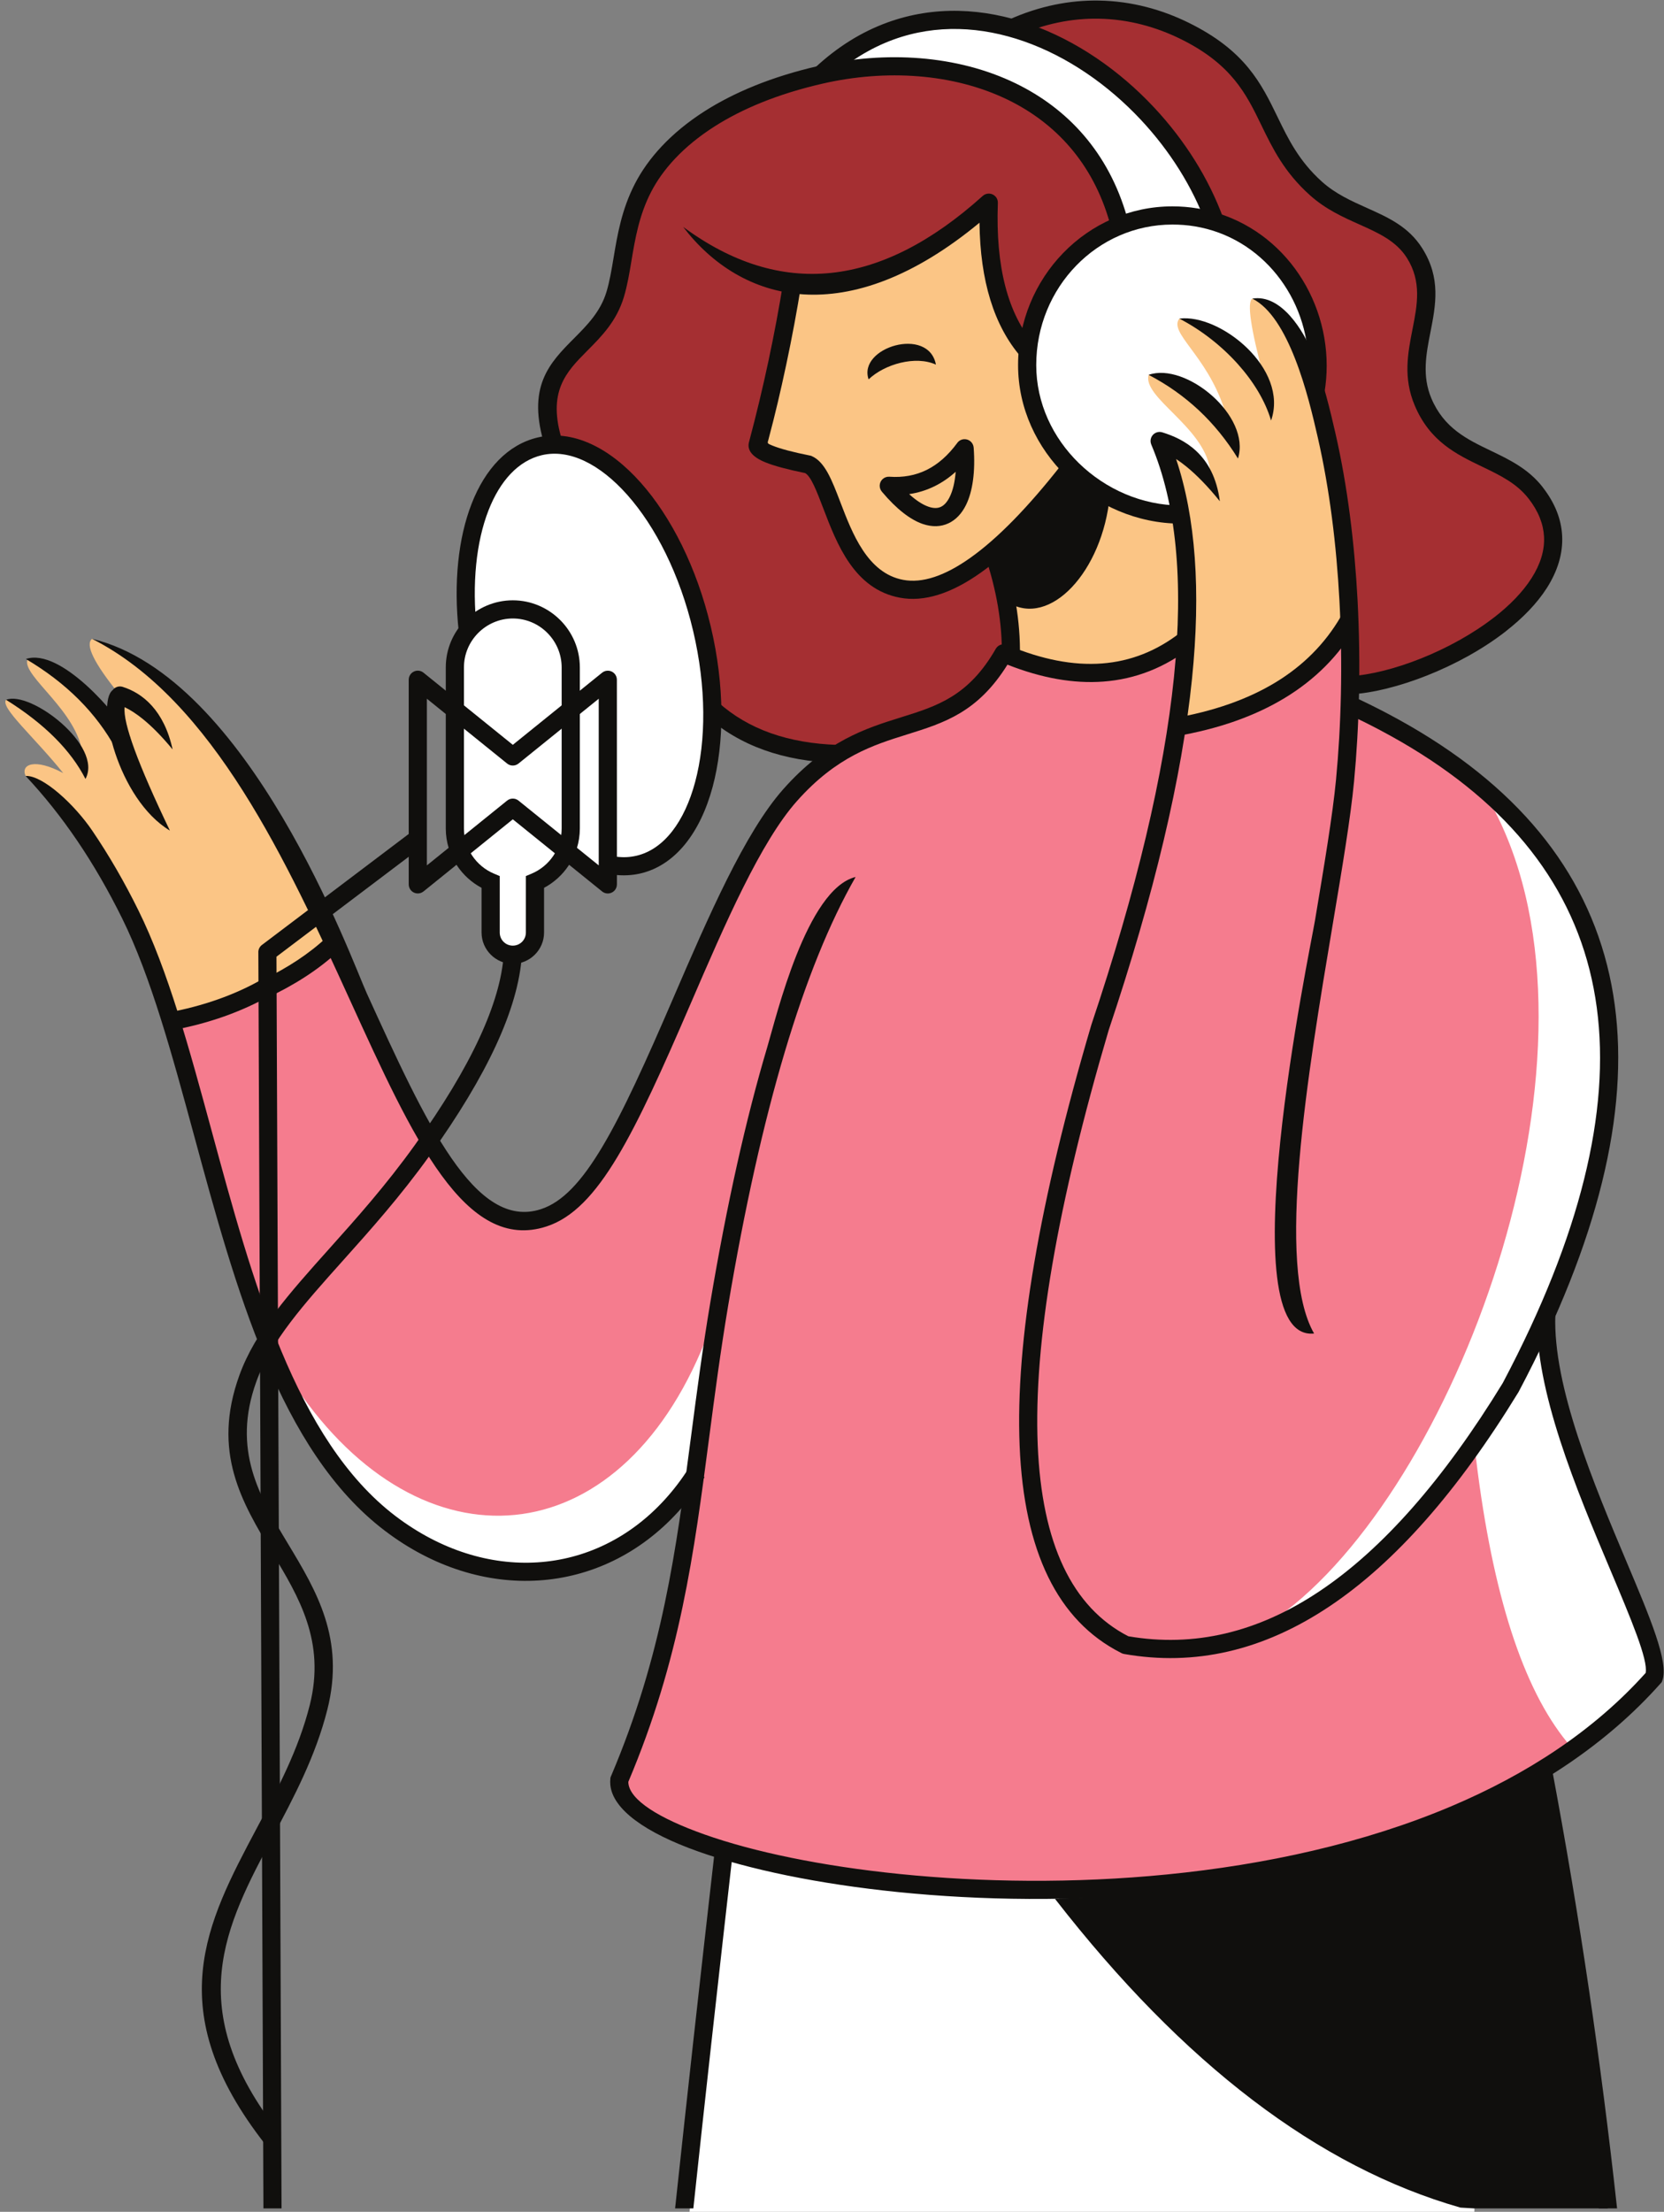 <?xml version="1.0" encoding="UTF-8"?><svg xmlns="http://www.w3.org/2000/svg" xmlns:xlink="http://www.w3.org/1999/xlink" height="413.1" preserveAspectRatio="xMidYMid meet" version="1.0" viewBox="-1.0 -0.1 311.0 413.1" width="311.0" zoomAndPan="magnify"><rect x="-1.0" y="-0.1" width="311.0" height="413.1" fill="#808080" stroke="none"/><defs><clipPath id="a"><path d="M 113 163 L 309.941 163 L 309.941 355 L 113 355 Z M 113 163"/></clipPath></defs><g><g id="change1_1"><path d="M 284.23 255.77 C 283.605 257.004 282.953 258.258 282.281 259.531 L 282.219 259.637 C 280.914 261.766 279.605 263.828 278.281 265.828 C 276.973 267.812 275.648 269.734 274.312 271.605 L 274.164 271.809 L 274.281 272.738 C 275.047 279.004 275.98 284.816 277.078 290.176 C 278.176 295.527 279.438 300.41 280.863 304.82 C 282.289 309.23 283.879 313.168 285.629 316.641 C 287.387 320.129 289.312 323.148 291.402 325.699 L 291.805 326.191 L 292.289 325.848 C 295.027 323.906 297.652 321.832 300.152 319.617 C 302.578 317.465 304.883 315.188 307.043 312.777 L 307.16 312.645 L 307.195 312.477 C 307.461 311.125 306.773 308.52 305.504 305.047 C 304.27 301.676 302.473 297.414 300.48 292.688 C 297.895 286.559 294.984 279.664 292.52 272.672 C 290.07 265.715 288.066 258.68 287.281 252.246 L 287.02 250.102 L 286.074 252.047 C 285.473 253.293 284.855 254.535 284.23 255.77 Z M 115.688 287.129 C 111.695 289.613 107.359 291.227 102.871 291.953 C 98.406 292.68 93.781 292.527 89.18 291.492 C 84.668 290.48 80.18 288.613 75.891 285.895 C 75.328 285.535 74.754 285.156 74.18 284.754 C 73.633 284.379 73.094 283.984 72.559 283.578 C 68.887 280.789 65.617 277.406 62.684 273.562 C 59.758 269.73 57.16 265.434 54.816 260.805 L 51.016 253.305 L 55.898 260.148 C 62.777 269.785 70.715 276.297 78.895 279.66 C 84.445 281.945 90.113 282.777 95.633 282.152 C 101.148 281.531 106.52 279.449 111.484 275.91 C 118.766 270.715 125.18 262.379 129.906 250.887 L 131.895 246.055 L 131.121 251.219 C 130.684 254.152 130.289 256.973 129.918 259.719 C 129.527 262.578 129.172 265.309 128.82 268 L 127.891 275.02 L 127.812 275.137 C 127.562 275.516 127.285 275.914 126.992 276.336 C 126.738 276.695 126.461 277.074 126.16 277.469 C 123.098 281.5 119.551 284.727 115.688 287.129 Z M 150.422 350.359 C 155.555 351.281 161.09 352.062 166.918 352.652 C 171.586 353.121 176.441 353.477 181.43 353.688 C 186.234 353.895 191.164 353.973 196.164 353.902 L 196.484 353.898 L 196.676 354.148 C 208.645 369.551 220.926 382.043 233.508 391.621 C 246.055 401.164 258.906 407.82 272.066 411.582 C 272.906 411.633 273.75 411.668 274.59 411.73 L 274.555 413 L 127.879 413 L 127.953 412.297 C 128.469 407.461 129.008 402.473 129.57 397.332 C 130.141 392.094 130.723 386.797 131.316 381.453 C 131.902 376.133 132.516 370.652 133.152 365.012 L 135.207 346.863 L 135.926 347.07 C 140.27 348.297 145.141 349.406 150.422 350.359 Z M 125.035 155.672 C 126.98 153.227 128.5 149.965 129.531 146.133 C 130.602 142.152 131.137 137.562 131.07 132.609 C 131.008 127.855 130.391 122.77 129.16 117.574 C 127.934 112.375 126.203 107.555 124.133 103.277 C 121.973 98.824 119.438 94.961 116.695 91.883 C 114.055 88.914 111.23 86.684 108.387 85.367 C 105.602 84.074 102.793 83.664 100.113 84.297 C 97.832 84.836 95.801 86.066 94.059 87.867 C 92.297 89.695 90.828 92.113 89.707 94.996 C 88.688 97.605 87.953 100.59 87.527 103.859 C 87.109 107.066 86.992 110.547 87.199 114.211 L 87.266 115.328 L 88.191 114.699 C 89.156 114.043 90.227 113.523 91.367 113.176 C 92.465 112.836 93.633 112.656 94.844 112.656 C 96.445 112.656 97.977 112.977 99.375 113.559 C 100.828 114.164 102.145 115.051 103.242 116.148 C 104.34 117.246 105.23 118.559 105.832 120.012 C 106.414 121.406 106.734 122.941 106.734 124.547 L 106.734 130.23 L 111.938 126.031 C 112.164 125.848 112.445 125.773 112.715 125.805 C 112.984 125.832 113.242 125.965 113.426 126.191 C 113.504 126.289 113.559 126.395 113.602 126.504 C 113.637 126.613 113.656 126.734 113.66 126.855 L 113.664 160.484 L 114.227 160.551 C 114.543 160.586 114.871 160.613 115.203 160.625 C 115.527 160.637 115.848 160.637 116.156 160.621 C 116.484 160.602 116.812 160.57 117.137 160.523 C 117.469 160.477 117.797 160.414 118.121 160.336 L 118.129 160.336 C 120.805 159.703 123.125 158.074 125.035 155.672 Z M 104.371 132.137 L 94.844 139.828 L 85.074 131.941 L 85.074 124.547 C 85.074 123.23 85.34 121.973 85.82 120.824 C 86.316 119.625 87.043 118.551 87.945 117.648 C 88.848 116.746 89.922 116.02 91.117 115.523 C 92.27 115.043 93.527 114.777 94.844 114.777 C 96.16 114.777 97.418 115.043 98.57 115.523 C 99.766 116.02 100.84 116.746 101.742 117.648 C 102.645 118.551 103.371 119.629 103.867 120.824 C 104.348 121.973 104.609 123.23 104.609 124.547 L 104.609 131.941 Z M 106.734 154.645 L 106.734 132.953 L 111.539 129.074 L 111.539 162.859 L 106.105 158.477 L 106.23 158.066 C 106.395 157.523 106.523 156.961 106.609 156.379 C 106.691 155.816 106.734 155.238 106.734 154.645 Z M 104.609 135.996 L 104.609 134.664 C 101.691 137.02 98.5 139.875 95.52 142 C 95.332 142.16 95.09 142.246 94.852 142.25 C 94.617 142.25 94.379 142.176 94.18 142.016 L 85.074 134.664 L 85.074 154.645 C 85.074 154.855 85.082 155.078 85.098 155.305 C 85.113 155.512 85.137 155.73 85.164 155.953 L 85.316 157.074 C 88.148 154.785 91.27 152 94.164 149.934 C 94.355 149.77 94.594 149.688 94.832 149.688 C 95.07 149.684 95.309 149.762 95.508 149.922 L 104.371 157.074 L 104.52 155.953 C 104.551 155.73 104.574 155.512 104.59 155.305 C 104.602 155.078 104.609 154.855 104.609 154.645 Z M 95.242 152.43 L 103.547 159.129 L 102.973 160.051 C 102.438 160.848 101.785 161.57 101.039 162.184 C 100.301 162.793 99.469 163.297 98.578 163.668 L 97.922 163.941 L 97.922 174.074 C 97.922 174.488 97.84 174.887 97.688 175.254 C 97.531 175.625 97.305 175.965 97.023 176.246 C 96.734 176.535 96.395 176.766 96.023 176.918 C 95.652 177.07 95.254 177.152 94.844 177.152 C 94.43 177.152 94.031 177.07 93.664 176.922 C 93.293 176.766 92.953 176.535 92.672 176.254 C 92.383 175.969 92.152 175.629 92 175.254 C 91.848 174.887 91.766 174.488 91.766 174.074 L 91.766 163.941 L 91.109 163.668 C 90.215 163.297 89.387 162.793 88.648 162.184 C 87.902 161.57 87.25 160.848 86.715 160.051 L 86.141 159.129 L 94.844 152.105 Z M 280.785 227.25 C 287.789 200.398 288.418 172.152 277.793 151.633 L 276.039 148.25 L 278.797 150.883 C 283.32 155.203 287.074 159.859 290.055 164.848 C 293.039 169.84 295.25 175.164 296.684 180.812 C 299.059 190.184 299.32 200.484 297.469 211.715 C 295.621 222.914 291.668 235.035 285.613 248.078 C 284.824 249.773 283.996 251.496 283.125 253.242 C 282.258 254.988 281.359 256.742 280.43 258.504 L 280.406 258.535 C 274.859 267.598 269.219 275.387 263.488 281.895 C 257.742 288.414 251.902 293.656 245.965 297.625 C 244.926 298.316 243.879 298.977 242.824 299.598 C 241.762 300.223 240.711 300.801 239.672 301.328 L 233.508 304.477 L 238.996 300.258 C 256.395 286.895 272.766 258.008 280.785 227.25" fill="#fff" fill-rule="evenodd"/></g><g id="change2_1"><path d="M 71.488 200.426 C 69.363 196.02 67.238 191.367 65.047 186.562 L 63.234 182.594 L 61.031 177.809 L 60.395 178.344 C 58.879 179.621 57.273 180.797 55.602 181.871 C 53.926 182.953 52.188 183.938 50.414 184.836 L 50.062 185.012 C 50.141 205.406 50.23 225.805 50.316 246.199 L 51.445 244.73 C 54.215 241.129 57.473 237.488 60.996 233.562 L 61.016 233.535 C 66.051 227.914 71.633 221.684 77.07 214.102 L 77.984 212.812 L 77.781 212.461 C 75.672 208.848 73.59 204.785 71.488 200.426 Z M 47.957 187 L 48.199 245.41 L 46.945 241.777 C 43.551 231.934 40.723 221.516 37.969 211.387 L 37.969 211.371 C 37.039 207.949 36.113 204.555 35.277 201.559 C 34.375 198.328 33.465 195.164 32.535 192.105 L 32.336 191.445 L 33.008 191.297 C 34.348 191.008 35.648 190.688 36.91 190.332 C 38.18 189.977 39.418 189.586 40.625 189.16 C 41.742 188.766 42.836 188.34 43.902 187.891 C 44.973 187.434 46.016 186.949 47.035 186.438 L 47.953 185.977 Z M 195.477 294.141 C 198.562 300.457 202.984 305.078 208.738 308.004 L 208.789 308.031 C 208.852 308.07 208.914 308.105 208.977 308.129 C 209.031 308.148 209.102 308.168 209.176 308.18 C 215.711 309.336 222.145 309.184 228.465 307.719 C 234.789 306.254 241.02 303.473 247.141 299.383 C 251.691 296.344 256.188 292.57 260.621 288.074 C 265.059 283.57 269.441 278.332 273.766 272.363 L 274.715 271.051 L 274.91 272.66 C 276.445 285.188 278.633 295.848 281.469 304.629 C 284.297 313.375 287.77 320.266 291.891 325.293 L 292.324 325.824 L 291.762 326.219 C 288.562 328.457 285.207 330.523 281.723 332.43 C 278.125 334.395 274.383 336.191 270.527 337.824 C 262.605 341.184 254.207 343.852 245.586 345.918 C 236.266 348.148 226.684 349.684 217.148 350.621 C 208.73 351.453 200.34 351.824 192.195 351.812 C 183.465 351.797 175.02 351.344 167.129 350.543 C 159.906 349.812 153.145 348.793 147.035 347.555 C 140.723 346.277 135.113 344.77 130.441 343.113 C 126.012 341.543 122.449 339.887 119.969 338.215 C 117.438 336.512 115.984 334.754 115.812 333.016 C 115.797 332.871 115.801 332.715 115.797 332.57 L 115.848 332.445 C 120.098 322.402 122.977 312.961 125.109 303.688 C 127.246 294.402 128.637 285.297 129.902 275.93 L 129.941 275.645 C 130.27 273.23 130.574 270.91 130.879 268.574 L 130.922 268.246 C 131.949 260.398 133.012 252.289 134.469 243.641 C 136 234.543 137.648 226.035 139.414 218.125 C 141.184 210.203 143.066 202.895 145.059 196.211 C 147.047 189.535 149.148 183.461 151.363 177.996 C 153.312 173.176 155.355 168.824 157.488 164.938 C 150.496 168.785 145.742 185.871 143.676 193.297 C 143.41 194.262 143.184 195.07 143.023 195.605 C 141.016 202.352 139.125 209.691 137.352 217.621 C 135.582 225.562 133.922 234.117 132.379 243.289 C 132.086 245.027 131.809 246.746 131.543 248.445 C 115.973 290.16 79.254 293.984 55.383 260.52 C 55.594 261.395 55.805 262.258 56.02 263.109 C 53.961 259.293 52.098 255.227 50.379 250.988 L 50.336 250.879 L 50.332 249.914 L 50.438 249.758 C 52.023 247.363 53.883 244.977 55.934 242.531 C 57.949 240.133 60.203 237.613 62.574 234.965 L 62.594 234.945 C 67.641 229.309 73.234 223.062 78.637 215.562 L 79.184 214.805 L 79.684 215.594 C 82.883 220.605 86.164 224.504 89.691 226.785 C 93.141 229.02 96.844 229.703 100.969 228.355 C 103.301 227.59 105.465 226.164 107.566 224.066 C 109.699 221.938 111.766 219.121 113.867 215.609 C 115.91 212.207 117.996 208.141 120.227 203.41 C 122.453 198.684 124.832 193.273 127.461 187.18 C 129.066 183.453 130.691 179.691 132.383 175.918 C 134.027 172.238 135.684 168.672 137.34 165.359 C 139 162.035 140.672 158.941 142.344 156.211 C 144.031 153.457 145.734 151.051 147.449 149.117 C 151.215 144.879 154.852 142.211 158.344 140.352 C 161.828 138.5 165.156 137.461 168.324 136.469 C 171.777 135.395 175.051 134.371 178.113 132.535 C 181.16 130.711 184.039 128.059 186.754 123.703 L 187.031 123.254 L 187.523 123.445 C 190.68 124.691 193.73 125.574 196.676 126.094 C 199.609 126.609 202.438 126.766 205.16 126.562 C 207.531 126.387 209.824 125.938 212.027 125.215 C 214.238 124.492 216.363 123.5 218.406 122.234 L 219.473 121.57 L 219.223 124.602 L 219.047 126.41 C 218.121 135.508 216.371 145.473 213.797 156.309 C 211.227 167.133 207.824 178.844 203.598 191.445 L 203.566 191.535 C 198.707 207.988 195.164 222.754 192.938 235.824 C 190.711 248.871 189.801 260.227 190.199 269.879 C 190.605 279.688 192.363 287.773 195.477 294.141 Z M 210.492 308.004 C 225.258 308.746 234.887 306.332 239.383 300.762 C 272.184 275.57 301.312 195.664 278.359 151.344 C 271.402 143.996 262.418 137.426 251.402 131.633 C 250.633 121.98 250.242 117.152 250.242 117.152 C 243.117 127.535 232.52 133.73 218.441 135.742 C 215.359 155.023 209.363 178.895 200.457 207.355 C 185.695 264.793 189.039 298.344 210.492 308.004" fill="#f57c8e" fill-rule="evenodd"/></g><g id="change1_2"><path d="M 208.152 43.238 C 211.227 41.926 214.598 41.203 218.129 41.203 C 218.859 41.203 219.578 41.23 220.289 41.285 C 220.996 41.344 221.695 41.43 222.395 41.543 C 225.543 42.062 228.461 43.148 231.062 44.684 C 233.777 46.281 236.156 48.367 238.113 50.801 C 239.539 52.57 240.742 54.531 241.691 56.621 C 242.633 58.688 243.324 60.895 243.742 63.188 L 244.477 67.227 L 242.555 63.594 C 241.465 61.535 239.859 59.188 237.895 57.695 C 236.527 56.66 234.988 56.051 233.34 56.273 C 233.16 56.551 233.164 57.48 233.355 59.062 C 233.594 61.039 234.188 63.883 235.129 67.578 L 235.988 70.945 L 233.988 68.102 C 232.219 65.574 229.699 63.41 227.051 61.949 C 224.551 60.57 221.953 59.82 219.793 60.004 C 219.371 60.953 220.449 62.422 222.059 64.598 C 224.004 67.23 226.641 70.805 228.355 75.922 L 229.48 79.281 L 227.258 76.52 C 225.438 74.262 222.953 72.348 220.41 71.227 C 218.238 70.27 216.039 69.895 214.227 70.402 C 214.086 71.988 216.117 74.023 218.488 76.398 C 221.52 79.438 225.07 82.992 225.758 87.363 L 226.336 91.004 L 224.574 87.762 C 223.477 85.742 222.027 84.328 220.527 83.316 C 219.008 82.301 217.426 81.684 216.086 81.266 L 216.066 81.262 C 215.945 81.223 215.816 81.199 215.688 81.207 C 215.562 81.211 215.438 81.238 215.316 81.289 C 215.047 81.402 214.848 81.617 214.746 81.867 C 214.645 82.121 214.641 82.41 214.754 82.68 C 215.492 84.422 216.148 86.238 216.723 88.133 C 217.297 90.035 217.793 92.02 218.207 94.094 L 218.371 94.918 L 217.531 94.852 C 214.297 94.59 211.156 93.734 208.246 92.395 C 205.273 91.023 202.539 89.141 200.199 86.863 C 197.652 84.383 195.574 81.434 194.148 78.164 C 192.797 75.051 192.035 71.648 192.035 68.09 C 192.035 64.449 192.738 60.973 194.016 57.801 C 195.34 54.508 197.277 51.543 199.688 49.066 C 202.09 46.594 204.961 44.598 208.152 43.238 Z M 201.266 25.809 C 197.734 21.637 193.41 18.41 188.594 16.066 C 184.23 13.941 179.469 12.547 174.527 11.82 C 169.363 11.062 163.996 11.039 158.695 11.684 L 156.051 12.008 L 158.266 10.523 C 159.48 9.711 160.711 8.992 161.941 8.363 C 163.203 7.719 164.484 7.164 165.781 6.691 C 169.738 5.254 173.805 4.621 177.867 4.68 C 182.168 4.738 186.465 5.574 190.629 7.035 C 194.66 8.453 198.566 10.457 202.238 12.922 C 206.004 15.449 209.527 18.469 212.688 21.84 C 215.039 24.352 217.184 27.055 219.066 29.887 C 220.93 32.688 222.547 35.629 223.867 38.648 L 224.34 39.73 L 222.727 39.453 C 221.984 39.332 221.219 39.238 220.438 39.172 C 219.676 39.109 218.906 39.078 218.129 39.078 C 216.652 39.078 215.219 39.191 213.824 39.41 C 212.398 39.637 211.004 39.973 209.645 40.41 L 209.031 40.613 L 208.844 39.988 C 207.156 34.398 204.551 29.688 201.266 25.809" fill="#fff" fill-rule="evenodd"/></g><g id="change3_1"><path d="M 221.57 29.867 C 223.664 33.172 225.43 36.641 226.785 40.195 L 226.891 40.477 L 227.172 40.57 C 229.66 41.426 231.973 42.621 234.059 44.098 C 236.203 45.613 238.121 47.43 239.766 49.473 C 241.859 52.078 243.512 55.055 244.633 58.258 C 245.73 61.395 246.32 64.758 246.32 68.211 C 246.32 68.965 246.289 69.723 246.234 70.48 C 246.176 71.238 246.086 72.004 245.973 72.773 L 245.949 72.906 L 245.988 73.039 C 246.41 74.527 246.781 75.965 247.109 77.305 C 247.438 78.641 247.727 79.887 247.977 80.977 C 249.066 85.738 249.934 90.688 250.602 95.707 C 251.312 101.07 251.797 106.531 252.086 111.953 C 252.215 114.316 252.301 116.652 252.355 118.957 C 252.41 121.34 252.43 123.703 252.414 126.031 L 252.41 126.754 L 253.125 126.664 C 257.039 126.18 261.715 124.832 266.355 122.836 C 270.711 120.961 275.051 118.508 278.719 115.652 C 280.211 114.492 281.586 113.266 282.797 111.992 C 283.957 110.77 284.973 109.5 285.801 108.195 C 286.645 106.871 287.293 105.504 287.711 104.113 C 288.105 102.781 288.285 101.43 288.211 100.062 C 288.141 98.816 287.859 97.547 287.336 96.27 C 286.84 95.055 286.125 93.828 285.172 92.605 L 284.98 92.355 L 284.973 92.355 C 283.855 90.992 282.523 89.93 281.086 89.016 C 279.59 88.074 277.98 87.301 276.363 86.523 C 273.957 85.371 271.531 84.203 269.375 82.508 C 267.246 80.836 265.359 78.629 263.984 75.363 C 261.883 70.367 262.762 65.867 263.633 61.453 L 263.633 61.441 C 264.531 56.859 265.414 52.371 262.488 47.742 C 261.426 46.059 260.023 44.828 258.418 43.812 C 256.859 42.82 255.105 42.035 253.305 41.227 C 251.773 40.543 250.211 39.84 248.691 39 C 247.18 38.164 245.684 37.176 244.258 35.898 C 239.523 31.656 237.398 27.285 235.316 22.996 C 233.902 20.078 232.504 17.199 230.227 14.426 C 227.949 11.648 224.812 9.012 219.941 6.613 C 217.555 5.438 214.973 4.465 212.238 3.789 C 209.723 3.168 207.07 2.797 204.312 2.754 C 202.457 2.727 200.559 2.844 198.629 3.133 C 196.777 3.406 194.895 3.836 192.988 4.441 L 191.273 4.984 L 192.945 5.641 C 196.836 7.164 200.602 9.211 204.141 11.66 C 207.773 14.184 211.172 17.133 214.23 20.395 C 216.965 23.316 219.441 26.504 221.57 29.867 Z M 154.371 51.508 C 146.262 52.344 138.258 50.348 130.355 45.52 C 131.906 47.066 133.594 48.449 135.406 49.641 C 138.355 51.57 141.641 52.98 145.227 53.719 L 145.828 53.844 L 145.727 54.445 C 145.367 56.59 144.98 58.746 144.566 60.914 C 144.152 63.102 143.711 65.277 143.246 67.445 C 142.723 69.91 142.152 72.422 141.543 74.965 C 140.938 77.496 140.301 80.008 139.641 82.496 L 139.633 82.523 C 139.449 83.109 139.547 83.641 139.918 84.121 C 140.352 84.684 141.148 85.199 142.305 85.668 C 143.086 85.984 144.082 86.309 145.293 86.637 C 146.531 86.969 147.969 87.301 149.605 87.633 L 149.703 87.652 L 149.789 87.699 C 150.473 88.082 151.09 89.02 151.699 90.301 C 152.27 91.5 152.848 93.008 153.473 94.645 C 154.727 97.93 156.152 101.66 158.297 104.727 C 160.398 107.734 163.219 110.145 167.297 110.906 C 169.441 111.309 171.73 111.133 174.156 110.383 C 176.617 109.617 179.223 108.262 181.969 106.316 L 182.672 105.809 L 184.109 104.715 L 184.375 105.594 C 184.754 106.844 185.09 108.094 185.387 109.336 C 185.676 110.562 185.926 111.797 186.137 113.031 C 186.344 114.246 186.508 115.457 186.629 116.664 C 186.746 117.859 186.824 119.055 186.863 120.242 L 186.879 120.77 L 186.359 120.883 C 186.215 120.91 186.074 120.973 185.953 121.062 C 185.84 121.145 185.738 121.258 185.66 121.395 C 180.469 130.457 174.441 132.34 167.695 134.445 L 167.602 134.477 C 165.688 135.074 163.719 135.691 161.707 136.477 C 159.672 137.273 157.578 138.246 155.434 139.551 L 155.27 139.652 L 155.078 139.645 C 150.625 139.461 146.594 138.738 142.984 137.48 C 139.359 136.215 136.16 134.406 133.395 132.059 L 133.18 131.875 L 133.172 131.59 C 133.105 129.254 132.91 126.844 132.582 124.391 C 132.262 122.004 131.812 119.562 131.227 117.09 C 129.953 111.711 128.156 106.711 125.996 102.27 C 123.754 97.668 121.125 93.668 118.277 90.473 C 115.988 87.898 113.559 85.84 111.066 84.379 C 108.66 82.969 106.195 82.121 103.754 81.926 L 103.309 81.891 L 103.188 81.457 C 100.754 72.562 104.414 68.879 108.297 64.977 C 109.633 63.633 110.988 62.266 112.168 60.695 C 113.332 59.145 114.336 57.371 114.996 55.184 C 115.309 54.145 115.559 53.059 115.781 51.941 C 116.012 50.797 116.203 49.648 116.398 48.477 C 116.742 46.426 117.102 44.281 117.652 42.121 C 118.211 39.926 118.973 37.691 120.121 35.469 C 121.266 33.246 122.879 30.969 125.027 28.758 C 126.973 26.75 129.355 24.793 132.223 22.969 C 134.895 21.27 137.984 19.688 141.527 18.285 C 144.816 16.98 148.508 15.836 152.633 14.891 C 158.711 13.5 165.02 13.02 171.117 13.555 C 176.949 14.062 182.594 15.508 187.664 17.977 C 192.25 20.207 196.367 23.289 199.73 27.293 C 202.852 31.008 205.312 35.516 206.891 40.871 L 207.047 41.398 L 206.547 41.629 C 204.984 42.352 203.496 43.223 202.102 44.211 C 200.691 45.215 199.375 46.348 198.168 47.59 C 196.344 49.465 194.773 51.598 193.5 53.922 C 192.258 56.203 191.301 58.68 190.691 61.297 L 190.336 62.82 L 189.527 61.477 C 187.785 58.582 186.527 55.16 185.75 51.215 C 184.98 47.297 184.684 42.852 184.863 37.883 L 184.863 37.848 C 184.879 37.703 184.863 37.555 184.816 37.418 C 184.773 37.285 184.699 37.156 184.598 37.043 C 184.398 36.824 184.133 36.707 183.863 36.691 C 183.594 36.68 183.316 36.77 183.098 36.965 C 173.418 45.68 163.84 50.527 154.371 51.508" fill="#a52f32" fill-rule="evenodd"/></g><g id="change4_1"><path d="M 251.379 115.066 C 247.789 76.973 241.578 56.535 233.059 55.676 C 232.02 56.34 232.75 61.301 235.254 70.555 C 231.445 64.641 226.164 60.926 219.414 59.406 C 217.398 62.055 224.398 66.113 227.754 76.121 C 222.004 72.004 217.309 69.934 213.676 69.91 C 212.461 74.105 223.883 79.547 225.133 87.461 C 222.121 84.461 219.18 83.125 216.301 83.453 C 221.773 98.984 222.484 116.414 218.441 135.742 C 235.09 132.672 246.07 125.781 251.379 115.066 Z M 167.457 66.973 C 165.367 67.43 163.336 68.352 161.766 69.559 C 161.746 68.277 162.555 67.137 163.746 66.293 C 164.535 65.734 165.488 65.301 166.488 65.039 C 167.484 64.777 168.523 64.68 169.488 64.797 C 170.961 64.969 172.258 65.645 172.918 66.973 C 171.23 66.523 169.316 66.566 167.457 66.973 Z M 175.605 86.113 C 174.613 86.984 173.57 87.691 172.477 88.234 C 171.379 88.773 170.223 89.156 169.004 89.379 C 167.785 89.602 166.512 89.664 165.184 89.57 C 164.891 89.551 164.617 89.652 164.414 89.828 C 164.211 90.004 164.07 90.262 164.051 90.551 C 164.043 90.699 164.062 90.84 164.102 90.965 C 164.148 91.098 164.219 91.223 164.309 91.324 L 164.32 91.336 C 165.645 92.914 166.918 94.172 168.129 95.121 C 169.371 96.105 170.551 96.773 171.645 97.148 C 172.457 97.43 173.227 97.559 173.949 97.539 C 174.68 97.52 175.367 97.355 176.008 97.059 C 176.621 96.77 177.18 96.359 177.676 95.84 C 178.18 95.305 178.621 94.648 178.996 93.883 C 179.586 92.676 180.004 91.176 180.234 89.434 C 180.461 87.699 180.504 85.723 180.34 83.543 C 180.32 83.25 180.18 82.996 179.977 82.82 C 179.773 82.641 179.496 82.543 179.203 82.562 C 179.039 82.574 178.887 82.625 178.75 82.703 C 178.613 82.781 178.492 82.895 178.402 83.031 L 178.387 83.051 C 177.516 84.23 176.586 85.254 175.605 86.113 Z M 153.16 88.543 C 153.965 89.988 154.68 91.859 155.453 93.891 C 156.586 96.844 157.867 100.203 159.734 103.008 C 161.645 105.887 164.152 108.164 167.684 108.824 C 169.57 109.176 171.613 108.992 173.812 108.273 C 175.969 107.562 178.277 106.336 180.742 104.59 C 183.234 102.824 185.867 100.535 188.641 97.723 C 191.406 94.918 194.312 91.594 197.359 87.754 L 197.691 87.336 L 197.332 86.934 C 194.996 84.336 193.102 81.344 191.816 78.074 C 190.594 74.965 189.914 71.602 189.914 68.09 C 189.914 67.707 189.918 67.363 189.93 67.062 C 189.938 66.742 189.957 66.402 189.98 66.039 L 189.996 65.793 L 189.84 65.598 C 187.531 62.77 185.777 59.352 184.59 55.352 C 183.395 51.32 182.762 46.699 182.699 41.488 L 182.684 40.16 L 181.66 41.008 C 175.633 45.992 169.91 49.418 164.555 51.539 C 158.758 53.84 153.383 54.613 148.508 54.191 L 147.922 54.145 L 147.824 54.723 C 147.457 56.926 147.062 59.125 146.648 61.312 C 146.234 63.488 145.793 65.68 145.32 67.887 C 144.785 70.395 144.285 72.641 143.75 74.902 C 143.211 77.184 142.645 79.438 141.977 81.941 C 141.82 82.422 141.754 82.688 142.031 83.066 C 142.223 83.328 142.523 83.469 143.102 83.703 C 143.863 84.012 144.848 84.328 146.055 84.648 C 147.227 84.961 148.629 85.281 150.254 85.605 L 150.383 85.633 L 150.465 85.668 C 151.543 86.133 152.395 87.16 153.16 88.543 Z M 177.848 90.754 C 177.652 91.582 177.398 92.32 177.09 92.953 C 176.836 93.473 176.547 93.922 176.223 94.285 C 175.887 94.664 175.516 94.953 175.113 95.145 C 174.715 95.328 174.273 95.422 173.785 95.414 C 173.332 95.41 172.848 95.32 172.332 95.145 C 171.742 94.941 171.117 94.629 170.453 94.199 C 169.824 93.789 169.172 93.277 168.488 92.66 L 167.496 91.754 L 168.824 91.559 C 169.633 91.441 170.418 91.262 171.18 91.023 C 171.945 90.785 172.691 90.488 173.41 90.133 C 174.078 89.805 174.727 89.422 175.359 88.988 C 175.984 88.562 176.598 88.078 177.188 87.543 L 178.371 86.477 L 178.25 88.062 C 178.176 89.043 178.039 89.945 177.848 90.754 Z M 204.055 100.312 C 204.711 98.453 205.227 96.457 205.547 94.359 L 205.68 93.496 L 206.461 93.891 C 208.293 94.809 210.227 95.547 212.227 96.078 C 214.176 96.602 216.184 96.922 218.215 97.023 L 218.738 97.051 L 218.816 97.566 C 219.289 100.695 219.598 104.012 219.734 107.516 C 219.875 111.008 219.848 114.676 219.652 118.523 L 219.641 118.824 L 219.398 119.004 C 217.215 120.621 214.922 121.887 212.523 122.793 C 210.117 123.703 207.613 124.254 205 124.449 C 202.59 124.629 200.078 124.508 197.473 124.078 C 194.875 123.656 192.188 122.93 189.41 121.906 L 189 121.754 L 188.996 121.312 C 188.988 120.004 188.926 118.664 188.812 117.305 C 188.699 115.945 188.531 114.594 188.32 113.258 L 188.152 112.199 L 189.16 112.555 C 189.57 112.703 189.988 112.809 190.41 112.871 C 192.973 113.27 195.641 112.152 198.023 109.965 C 200.477 107.715 202.617 104.348 204.055 100.312 Z M 55.531 179.379 C 56.992 178.379 58.402 177.293 59.734 176.113 L 60.094 175.797 L 58.309 172.02 C 55.551 174.102 52.789 176.18 50.035 178.266 L 50.055 182.645 L 50.984 182.141 C 52.543 181.297 54.066 180.379 55.531 179.379 Z M 16.199 119.211 C 32.426 125.828 46.57 142.973 58.637 170.645 C 58.637 170.645 55.316 172.953 48.68 177.574 C 48.68 177.574 48.707 179.82 48.758 184.316 C 41.871 187.75 36.031 189.562 31.242 189.758 C 23.543 167.57 14.391 152.59 3.785 144.82 C 2.824 142.68 5.422 141.414 10.816 144.289 C 5.43 137.578 -1.047 131.996 0.141 130.605 C 3.242 131.359 8.008 134.766 14.438 140.824 C 13.527 132.691 3.195 126.242 4.105 123.141 C 7.152 123.262 12.535 126.938 20.25 134.176 C 20.25 134.176 20.57 132.609 21.207 129.477 C 16.551 123.727 14.883 120.305 16.199 119.211" fill="#fbc585" fill-rule="evenodd"/></g><g id="change5_2"><path d="M 31.262 139.875 C 29.305 137.5 27.441 135.598 25.668 134.168 C 24.496 133.223 23.371 132.492 22.293 131.977 C 21.965 134.922 24.785 142.605 30.754 155.031 C 20.938 149.105 16.918 131.234 20.059 128.789 C 20.477 128.227 21.223 127.961 21.93 128.184 C 25.625 129.348 29.652 132.523 31.262 139.875" fill="#100f0d" fill-rule="evenodd"/></g><g id="change5_3"><path d="M 67.551 185.422 C 78.613 209.676 87.781 229.766 100.113 225.73 C 104.113 224.426 107.68 220.59 111.508 214.199 C 115.488 207.555 119.715 198.18 124.926 186.09 C 128.16 178.59 131.453 170.988 134.879 164.129 C 138.301 157.285 141.801 151.34 145.391 147.297 C 153.434 138.234 160.805 135.93 167.508 133.84 C 174.125 131.773 180.039 129.926 185.109 121.074 C 185.562 120.285 186.551 119.996 187.352 120.406 C 193.703 123.082 199.574 124.219 204.953 123.816 C 210.301 123.414 215.188 121.488 219.621 118.035 L 221.703 120.703 C 216.723 124.586 211.223 126.75 205.207 127.199 C 199.656 127.613 193.684 126.559 187.293 124.039 C 181.746 132.945 175.484 134.902 168.516 137.078 C 162.238 139.039 155.332 141.195 147.926 149.539 C 144.551 153.34 141.203 159.043 137.906 165.645 C 134.613 172.23 131.301 179.879 128.047 187.43 C 122.793 199.609 118.523 209.082 114.414 215.938 C 110.152 223.047 106.027 227.367 101.164 228.957 C 85.961 233.934 76.223 212.59 64.473 186.828 C 52.715 161.055 38.852 130.676 16.199 119.211 C 45.637 126.277 64.758 179.305 67.551 185.422" fill="#100f0d" fill-rule="evenodd"/></g><g id="change5_4"><path d="M 23.383 137.703 L 20.684 139.82 C 18.848 136.445 16.531 133.355 13.73 130.555 C 10.926 127.746 7.625 125.223 3.84 122.98 C 10.367 120.801 21.105 133.52 23.383 137.703" fill="#100f0d" fill-rule="evenodd"/></g><g id="change5_5"><path d="M 14.973 145.383 C 13.609 142.707 11.699 140.145 9.254 137.695 C 6.766 135.211 3.727 132.844 0.141 130.605 C 4.648 128.797 18.328 139.176 14.973 145.383" fill="#100f0d" fill-rule="evenodd"/></g><g id="change5_6"><path d="M 16.246 155.047 C 19.352 159.617 22.223 164.57 24.855 169.898 C 30.418 181.145 34.41 195.852 38.582 211.203 C 46.117 238.953 54.242 268.875 72.945 283.074 C 73.98 283.863 75.082 284.625 76.23 285.355 C 84.773 290.773 94.078 292.738 102.773 291.328 C 111.445 289.922 119.535 285.145 125.656 277.082 C 126.375 276.141 127.094 275.102 127.809 273.977 L 130.676 275.793 C 129.965 276.914 129.188 278.027 128.352 279.129 C 121.676 287.918 112.82 293.129 103.301 294.672 C 93.801 296.215 83.668 294.094 74.414 288.223 C 73.27 287.496 72.098 286.68 70.898 285.77 C 51.262 270.855 42.98 240.371 35.305 212.094 C 31.172 196.883 27.215 182.32 21.816 171.398 C 19.238 166.188 16.449 161.367 13.449 156.945 C 10.453 152.531 7.23 148.488 3.785 144.82 C 7.047 144.695 12.973 150.219 16.246 155.047" fill="#100f0d" fill-rule="evenodd"/></g><g id="change5_7"><path d="M 78.109 157.859 L 50.672 178.582 C 51.258 319.633 51.574 400.742 51.621 412.363 L 48.234 412.363 C 48.191 400.668 47.871 319.309 47.285 177.855 C 47.246 177.305 47.48 176.742 47.953 176.387 L 76.066 155.148 L 78.109 157.859" fill="#100f0d" fill-rule="evenodd"/></g><g id="change5_8"><path d="M 101.293 118.098 C 99.641 116.441 97.355 115.414 94.844 115.414 C 92.336 115.414 90.051 116.445 88.395 118.098 C 86.738 119.754 85.711 122.035 85.711 124.547 L 85.711 154.645 C 85.711 156.516 86.277 158.254 87.242 159.695 C 88.242 161.191 89.672 162.383 91.352 163.082 L 92.402 163.52 L 92.402 174.074 C 92.402 174.75 92.672 175.359 93.113 175.801 L 93.121 175.805 C 93.559 176.246 94.168 176.516 94.844 176.516 C 95.52 176.516 96.129 176.246 96.566 175.805 L 96.574 175.801 C 97.012 175.359 97.285 174.75 97.285 174.074 L 97.285 163.52 L 98.332 163.082 C 100.012 162.383 101.445 161.191 102.445 159.695 C 103.41 158.254 103.973 156.516 103.973 154.645 L 103.973 124.547 C 103.973 122.035 102.945 119.754 101.293 118.098 Z M 94.844 112.02 C 98.285 112.02 101.418 113.43 103.688 115.695 L 103.691 115.695 C 105.965 117.965 107.371 121.102 107.371 124.547 L 107.371 154.645 C 107.371 157.199 106.594 159.586 105.258 161.578 C 104.102 163.309 102.527 164.738 100.684 165.719 L 100.684 174.074 C 100.684 175.676 100.027 177.133 98.969 178.195 L 98.961 178.199 C 97.902 179.258 96.441 179.914 94.844 179.914 C 93.242 179.914 91.785 179.258 90.723 178.199 L 90.719 178.195 C 89.66 177.133 89.004 175.676 89.004 174.074 L 89.004 165.719 C 87.16 164.738 85.582 163.309 84.426 161.578 C 83.094 159.586 82.316 157.199 82.316 154.645 L 82.316 124.547 C 82.316 121.102 83.723 117.965 85.992 115.695 C 88.262 113.43 91.395 112.02 94.844 112.02" fill="#100f0d" fill-rule="evenodd"/></g><g id="change5_9"><path d="M 110.902 130.402 L 95.93 142.488 C 95.324 142.996 94.422 143.023 93.781 142.508 L 78.785 130.402 L 78.785 161.527 L 93.758 149.445 C 94.363 148.938 95.266 148.91 95.906 149.426 L 110.902 161.527 Z M 94.844 139.012 L 111.539 125.535 C 112.27 124.949 113.336 125.066 113.922 125.793 C 114.172 126.105 114.293 126.48 114.293 126.855 L 114.301 165.078 C 114.301 166.016 113.539 166.777 112.602 166.777 C 112.152 166.777 111.746 166.602 111.441 166.32 L 94.844 152.922 L 78.148 166.398 C 77.418 166.984 76.352 166.867 75.766 166.141 C 75.516 165.824 75.391 165.449 75.391 165.078 L 75.387 126.855 C 75.387 125.918 76.148 125.156 77.086 125.156 C 77.535 125.156 77.941 125.332 78.246 125.613 L 94.844 139.012" fill="#100f0d" fill-rule="evenodd"/></g><g id="change5_10"><path d="M 96.535 178.328 C 96.203 183.289 94.586 188.906 91.68 195.18 C 88.809 201.371 84.688 208.215 79.312 215.711 C 73.84 223.344 68.172 229.672 63.059 235.379 C 55.781 243.5 49.656 250.34 46.918 257.918 C 42.289 270.734 47.52 279.414 52.809 288.195 C 58.137 297.031 63.516 305.961 60.188 319.172 C 57.98 327.93 53.922 335.559 50.004 342.918 C 41.102 359.656 32.957 374.969 51.23 398.301 L 48.566 400.387 C 28.926 375.312 37.562 359.078 47.004 341.324 C 50.832 334.137 54.797 326.684 56.895 318.352 C 59.879 306.504 54.867 298.184 49.902 289.945 C 44.199 280.477 38.555 271.113 43.734 256.777 C 46.695 248.57 53.023 241.508 60.535 233.121 C 65.555 227.52 71.117 221.309 76.551 213.73 C 81.812 206.395 85.832 199.734 88.598 193.762 C 91.332 187.867 92.848 182.645 93.152 178.105 L 96.535 178.328" fill="#100f0d" fill-rule="evenodd"/></g><g clip-path="url(#a)" id="change5_1"><path d="M 158.914 163.691 C 154.047 172.184 149.633 183.082 145.668 196.391 C 141.684 209.766 138.156 225.551 135.094 243.742 C 133.637 252.418 132.574 260.52 131.547 268.355 C 128.707 290.059 126.117 309.801 116.434 332.691 C 116.434 332.777 116.434 332.867 116.445 332.953 C 116.754 336.074 122.016 339.453 130.652 342.512 C 139.816 345.762 152.555 348.43 167.191 349.91 C 182.414 351.453 199.676 351.711 217.086 349.992 C 235.391 348.188 253.855 344.199 270.281 337.238 C 284.332 331.289 296.887 323.156 306.57 312.352 C 307.055 309.91 303.871 302.363 299.895 292.934 C 293.734 278.332 285.758 259.418 286.312 245.305 L 289.695 245.438 C 289.172 258.801 296.984 277.32 303.012 291.621 C 307.43 302.086 310.934 310.395 309.688 313.77 L 309.582 314.062 L 309.363 314.309 C 299.285 325.66 286.211 334.168 271.598 340.359 C 254.828 347.465 236.027 351.527 217.418 353.359 C 199.773 355.105 182.281 354.844 166.855 353.281 C 151.934 351.77 138.914 349.039 129.527 345.711 C 119.613 342.199 113.523 337.836 113.074 333.285 C 113.035 332.898 113.035 332.512 113.074 332.125 L 113.102 331.867 L 113.199 331.633 C 122.801 309.047 125.367 289.457 128.191 267.918 C 129.227 259.992 130.301 251.805 131.75 243.188 C 134.84 224.844 138.395 208.922 142.414 195.422 C 144.113 189.727 149.758 165.918 158.914 163.691" fill="#100f0d" fill-rule="evenodd"/></g><g id="change5_11"><path d="M 252.113 130.094 C 254.316 131.117 256.449 132.176 258.508 133.266 C 280.809 145.07 294.426 160.699 299.359 180.148 C 304.266 199.488 300.516 222.52 288.113 249.234 C 286.504 252.703 284.746 256.234 282.844 259.828 L 282.762 259.969 C 271.445 278.449 259.688 291.766 247.492 299.91 C 235.117 308.184 222.305 311.145 209.066 308.809 C 208.844 308.77 208.637 308.688 208.453 308.57 C 196.684 302.594 190.387 289.703 189.566 269.902 C 188.762 250.504 193.227 224.316 202.957 191.355 L 202.992 191.242 C 211.43 166.102 216.57 144.469 218.414 126.348 C 220.242 108.375 218.828 93.898 214.172 82.93 C 213.805 82.066 214.203 81.07 215.066 80.703 C 215.465 80.535 215.891 80.531 216.27 80.66 C 220.109 81.852 225.844 84.617 226.988 93.52 C 224.801 90.805 222.703 88.641 220.699 87.016 C 220.059 86.496 219.43 86.035 218.812 85.633 C 222.469 96.543 223.461 110.227 221.785 126.68 C 219.914 145.059 214.723 166.938 206.207 192.316 C 196.578 224.926 192.16 250.742 192.949 269.77 C 193.711 288.188 199.359 300.098 209.883 305.504 C 222.156 307.609 234.066 304.809 245.609 297.098 C 257.391 289.227 268.809 276.262 279.863 258.207 C 281.73 254.68 283.453 251.215 285.035 247.812 C 297.098 221.824 300.777 199.543 296.066 180.969 C 291.383 162.5 278.336 147.598 256.93 136.266 C 254.926 135.203 252.844 134.172 250.691 133.176 L 252.113 130.094" fill="#100f0d" fill-rule="evenodd"/></g><g id="change5_12"><path d="M 230.375 85.543 C 228.277 82.137 225.836 79.129 223.059 76.531 C 220.281 73.934 217.152 71.723 213.676 69.91 C 220.602 67.477 232.867 77.574 230.375 85.543" fill="#100f0d" fill-rule="evenodd"/></g><g id="change5_13"><path d="M 236.562 78.441 C 235.473 74.754 233.238 71.117 230.348 67.895 C 227.254 64.445 223.414 61.477 219.414 59.406 C 227.035 58.438 239.945 68.766 236.562 78.441" fill="#100f0d" fill-rule="evenodd"/></g><g id="change5_14"><path d="M 244.754 171.902 C 246.5 161.496 248.066 152.164 248.699 145.543 C 249.652 135.578 249.973 123.945 249.34 112.094 C 248.785 101.762 247.508 91.27 245.289 81.594 C 244.418 77.789 243.086 72.062 241.031 66.852 C 239.074 61.871 236.477 57.375 233.059 55.676 C 238.527 54.734 242.758 61.98 244.191 65.617 C 246.328 71.047 247.699 76.93 248.594 80.836 C 250.855 90.703 252.16 101.395 252.723 111.922 C 253.363 123.926 253.035 135.73 252.07 145.863 C 251.422 152.676 249.848 162.031 248.098 172.461 C 243.395 200.477 237.367 236.352 244.602 248.961 C 228.449 250.621 243.844 177.309 244.754 171.902" fill="#100f0d" fill-rule="evenodd"/></g><g id="change5_15"><path d="M 219.633 97.695 C 211.582 97.695 203.898 94.305 198.281 88.836 C 192.801 83.5 189.277 76.18 189.277 68.09 C 189.277 59.918 192.5 52.512 197.715 47.145 C 202.938 41.77 210.152 38.441 218.129 38.441 C 219.723 38.441 221.297 38.574 222.836 38.828 C 229.973 40 236.012 43.789 240.262 49.074 C 244.496 54.344 246.957 61.098 246.957 68.211 C 246.957 69.855 246.82 71.539 246.539 73.246 L 243.195 72.703 C 243.441 71.215 243.559 69.711 243.559 68.211 C 243.559 61.871 241.375 55.871 237.617 51.199 C 233.875 46.543 228.562 43.199 222.289 42.172 C 220.965 41.953 219.574 41.84 218.129 41.84 C 211.105 41.84 204.742 44.77 200.141 49.508 C 195.527 54.258 192.672 60.828 192.672 68.09 C 192.672 75.223 195.793 81.684 200.645 86.406 C 205.648 91.277 212.48 94.301 219.633 94.301 L 219.633 97.695" fill="#100f0d" fill-rule="evenodd"/></g><g id="change5_16"><path d="M 126.68 42.277 C 144.848 55.668 163.516 53.738 182.672 36.492 C 183.367 35.863 184.441 35.922 185.07 36.617 C 185.398 36.98 185.539 37.449 185.496 37.906 C 185.07 49.734 187.363 58.547 192.375 64.336 L 189.812 66.555 C 184.777 60.734 182.195 52.383 182.066 41.496 C 157.27 61.996 137.484 56.422 126.68 42.277" fill="#100f0d" fill-rule="evenodd"/></g><g id="change5_17"><path d="M 148.77 52.875 C 147.961 57.938 147.016 62.984 145.945 68.016 C 144.863 73.07 143.945 77.012 142.59 82.117 C 142.402 82.699 142.406 82.734 143.34 83.113 C 144.824 83.719 147.172 84.344 150.379 84.984 L 150.582 85.027 L 150.715 85.086 C 153.172 86.145 154.484 89.574 156.051 93.664 C 158.285 99.516 161.133 106.953 167.801 108.199 C 171.363 108.867 175.555 107.492 180.375 104.07 C 185.449 100.473 191.137 94.66 197.43 86.637 L 200.098 88.734 C 193.609 97.008 187.688 103.039 182.34 106.832 C 176.734 110.809 171.68 112.375 167.18 111.531 C 158.637 109.934 155.414 101.504 152.879 94.871 C 151.633 91.613 150.582 88.867 149.48 88.258 C 146.148 87.578 143.676 86.91 142.066 86.258 C 139.547 85.234 138.531 83.926 139.023 82.336 C 140.359 77.32 141.559 72.312 142.625 67.312 C 143.699 62.273 144.637 57.285 145.426 52.344 L 148.77 52.875" fill="#100f0d" fill-rule="evenodd"/></g><g id="change5_18"><path d="M 186.23 102.367 C 187.41 105.816 188.285 109.223 188.855 112.578 C 189.422 115.926 189.68 119.23 189.625 122.496 L 186.242 122.445 C 186.289 119.41 186.047 116.305 185.508 113.133 C 184.973 109.969 184.141 106.742 183.02 103.453 L 186.23 102.367" fill="#100f0d" fill-rule="evenodd"/></g><g id="change5_19"><path d="M 100.891 83.41 C 97.309 72.121 101.688 67.719 106.344 63.035 C 108.746 60.617 111.234 58.117 112.355 54.398 C 112.941 52.445 113.301 50.289 113.68 48.023 C 114.402 43.715 115.184 39.027 117.672 34.207 C 120.062 29.574 124.254 24.77 130.746 20.637 C 136.129 17.215 143.121 14.238 152.02 12.203 C 164.484 9.355 177.922 10.164 188.871 15.492 C 198.488 20.176 206.184 28.312 209.648 40.473 L 206.383 41.402 C 203.211 30.27 196.176 22.828 187.387 18.547 C 177.148 13.566 164.523 12.824 152.773 15.512 C 144.293 17.449 137.652 20.27 132.566 23.504 C 126.621 27.285 122.82 31.613 120.684 35.758 C 118.441 40.105 117.703 44.52 117.023 48.582 C 116.629 50.965 116.246 53.23 115.605 55.367 C 114.238 59.898 111.445 62.711 108.746 65.422 C 104.84 69.355 101.164 73.051 104.129 82.391 L 100.891 83.41" fill="#100f0d" fill-rule="evenodd"/></g><g id="change5_20"><path d="M 84.746 117.926 C 83.742 108.699 84.66 100.355 87.141 94 L 87.141 93.992 C 89.699 87.43 93.934 82.926 99.492 81.609 C 105.965 80.078 112.852 83.414 118.754 90.047 C 124.414 96.41 129.227 105.879 131.848 116.945 C 134.465 128.008 134.406 138.621 132.195 146.848 C 129.891 155.422 125.227 161.488 118.742 163.023 L 118.539 163.07 C 117.809 163.23 117.059 163.328 116.297 163.367 L 116.289 163.367 C 115.449 163.41 114.617 163.379 113.797 163.277 L 114.211 159.906 C 114.863 159.988 115.508 160.016 116.125 159.984 C 116.734 159.953 117.352 159.863 117.977 159.719 L 117.984 159.719 C 123.137 158.492 126.938 153.328 128.918 145.969 C 130.988 138.254 131.027 128.227 128.543 117.719 C 126.055 107.211 121.527 98.27 116.219 92.305 C 111.148 86.605 105.426 83.695 100.262 84.914 C 95.871 85.953 92.449 89.707 90.297 95.227 C 88.012 101.094 87.176 108.883 88.117 117.566 L 84.746 117.926" fill="#100f0d" fill-rule="evenodd"/></g><g id="change5_21"><path d="M 133.258 131.094 C 138.844 136.094 146.301 138.738 155.621 139.027 L 155.527 142.41 C 145.379 142.098 137.199 139.16 131 133.613 L 133.258 131.094" fill="#100f0d" fill-rule="evenodd"/></g><g id="change5_22"><path d="M 224.484 41.902 C 221.898 34.789 217.605 28.02 212.223 22.273 C 206.062 15.695 198.488 10.469 190.422 7.637 C 182.449 4.836 174 4.379 166 7.289 C 161.684 8.859 157.488 11.406 153.551 15.094 L 151.242 12.625 C 155.535 8.605 160.121 5.82 164.844 4.102 C 173.633 0.906 182.863 1.391 191.535 4.438 C 200.121 7.453 208.168 12.996 214.691 19.965 C 220.387 26.043 224.93 33.215 227.668 40.75 L 224.484 41.902" fill="#100f0d" fill-rule="evenodd"/></g><g id="change5_23"><path d="M 187.484 3.605 C 193.328 0.969 199.016 -0.078 204.355 0.004 C 210.547 0.102 216.242 1.723 221.156 4.145 C 231.762 9.363 234.738 15.496 237.797 21.797 C 239.766 25.852 241.77 29.977 246.09 33.852 C 248.617 36.113 251.59 37.445 254.426 38.715 C 258.465 40.523 262.266 42.227 264.82 46.277 C 268.332 51.836 267.344 56.855 266.34 61.98 C 265.551 65.992 264.746 70.086 266.52 74.297 C 268.871 79.879 273.242 81.977 277.547 84.043 C 281.121 85.758 284.656 87.453 287.348 90.91 L 287.34 90.914 C 289.676 93.91 290.797 96.938 290.961 99.91 C 291.148 103.324 290.074 106.609 288.133 109.676 C 286.262 112.617 283.566 115.363 280.41 117.82 L 280.41 117.828 C 271.793 124.535 259.566 129.133 251.43 129.582 L 251.242 126.195 C 258.797 125.781 270.219 121.461 278.324 115.148 L 278.328 115.152 C 281.184 112.93 283.605 110.469 285.262 107.855 C 286.848 105.363 287.723 102.746 287.574 100.098 C 287.449 97.789 286.551 95.406 284.672 92.996 L 284.664 92.996 C 282.449 90.148 279.285 88.633 276.09 87.098 C 271.207 84.754 266.25 82.371 263.402 75.609 C 261.219 70.43 262.121 65.836 263.008 61.328 C 263.883 56.867 264.742 52.496 261.953 48.078 C 259.945 44.898 256.598 43.398 253.043 41.809 C 249.973 40.434 246.762 38.992 243.836 36.371 C 239.004 32.043 236.855 27.617 234.742 23.27 C 231.945 17.504 229.219 11.891 219.656 7.184 C 215.152 4.965 209.941 3.477 204.305 3.391 C 199.445 3.312 194.246 4.273 188.879 6.699 L 187.484 3.605" fill="#100f0d" fill-rule="evenodd"/></g><g id="change5_24"><path d="M 173.922 68 C 170.129 66.266 164.344 67.891 161.34 70.754 C 159.273 64.77 172.566 60.762 173.922 68" fill="#100f0d" fill-rule="evenodd"/></g><g id="change5_25"><path d="M 171.438 97.754 C 169.176 96.973 166.602 95.039 163.832 91.742 C 163.547 91.414 163.387 90.977 163.418 90.508 C 163.484 89.574 164.297 88.871 165.23 88.938 C 167.785 89.117 170.109 88.695 172.195 87.664 C 174.289 86.629 176.184 84.965 177.875 82.676 C 178.156 82.258 178.617 81.969 179.156 81.93 C 180.09 81.859 180.906 82.562 180.977 83.496 C 181.312 87.973 180.789 91.656 179.57 94.164 C 178.773 95.801 177.66 96.984 176.277 97.633 C 174.852 98.301 173.223 98.367 171.438 97.754 Z M 168.918 92.188 C 170.254 93.402 171.465 94.172 172.539 94.539 C 173.457 94.859 174.23 94.855 174.844 94.566 C 175.492 94.266 176.059 93.617 176.516 92.676 C 177.094 91.492 177.469 89.918 177.613 88.016 C 176.391 89.121 175.082 90.016 173.691 90.703 C 172.188 91.445 170.598 91.941 168.918 92.188" fill="#100f0d" fill-rule="evenodd"/></g><g id="change5_26"><path d="M 135.98 345.68 C 134.539 358.34 133.191 370.289 131.945 381.523 C 130.738 392.41 129.617 402.691 128.586 412.363 L 125.176 412.363 C 126.246 402.363 127.379 391.957 128.574 381.152 C 129.855 369.605 131.199 357.652 132.613 345.297 L 135.98 345.68" fill="#100f0d" fill-rule="evenodd"/></g><g id="change5_27"><path d="M 289.023 330.066 C 291.609 343.812 293.93 357.633 295.98 371.523 C 297.973 384.996 299.723 398.609 301.23 412.363 L 297.82 412.363 C 296.332 398.848 294.598 385.398 292.621 372.016 C 290.566 358.094 288.254 344.316 285.691 330.691 L 289.023 330.066" fill="#100f0d" fill-rule="evenodd"/></g><g id="change5_28"><path d="M 252.469 116.852 C 249.246 122.348 244.797 126.82 239.121 130.258 C 233.504 133.664 226.703 136.051 218.727 137.414 L 218.156 134.07 C 225.73 132.777 232.137 130.539 237.371 127.367 C 242.551 124.227 246.613 120.148 249.551 115.137 L 252.469 116.852" fill="#100f0d" fill-rule="evenodd"/></g><g id="change5_29"><path d="M 30.375 189.02 C 33.66 188.414 36.77 187.594 39.707 186.559 C 42.633 185.531 45.371 184.289 47.918 182.844 L 49.594 185.789 C 46.855 187.344 43.934 188.664 40.836 189.758 C 37.75 190.848 34.465 191.711 30.984 192.352 L 30.375 189.02" fill="#100f0d" fill-rule="evenodd"/></g><g id="change5_30"><path d="M 271.957 412.211 L 274.555 412.363 L 299.48 412.363 C 295.793 386.125 291.754 358.797 287.355 330.379 C 262.137 345.391 231.742 353.445 196.172 354.539 C 220.18 385.43 245.441 404.652 271.957 412.211" fill="#100f0d" fill-rule="evenodd"/></g><g id="change5_31"><path d="M 184.621 102.91 C 186.469 109.238 187.391 112.402 187.391 112.402 C 195.227 117.238 205.074 106.621 206.422 92.496 C 201.316 89.289 198.766 87.684 198.766 87.684 C 194.441 93.496 189.73 98.57 184.621 102.91" fill="#100f0d" fill-rule="evenodd"/></g><g id="change5_32"><path d="M 48.457 182.73 C 52.68 180.66 56.707 178.113 60.141 174.883 L 62.465 177.352 C 58.527 181.055 53.84 183.961 48.953 186.25 C 48.945 185.086 48.785 183.902 48.457 182.73" fill="#100f0d" fill-rule="evenodd"/></g></g></svg>